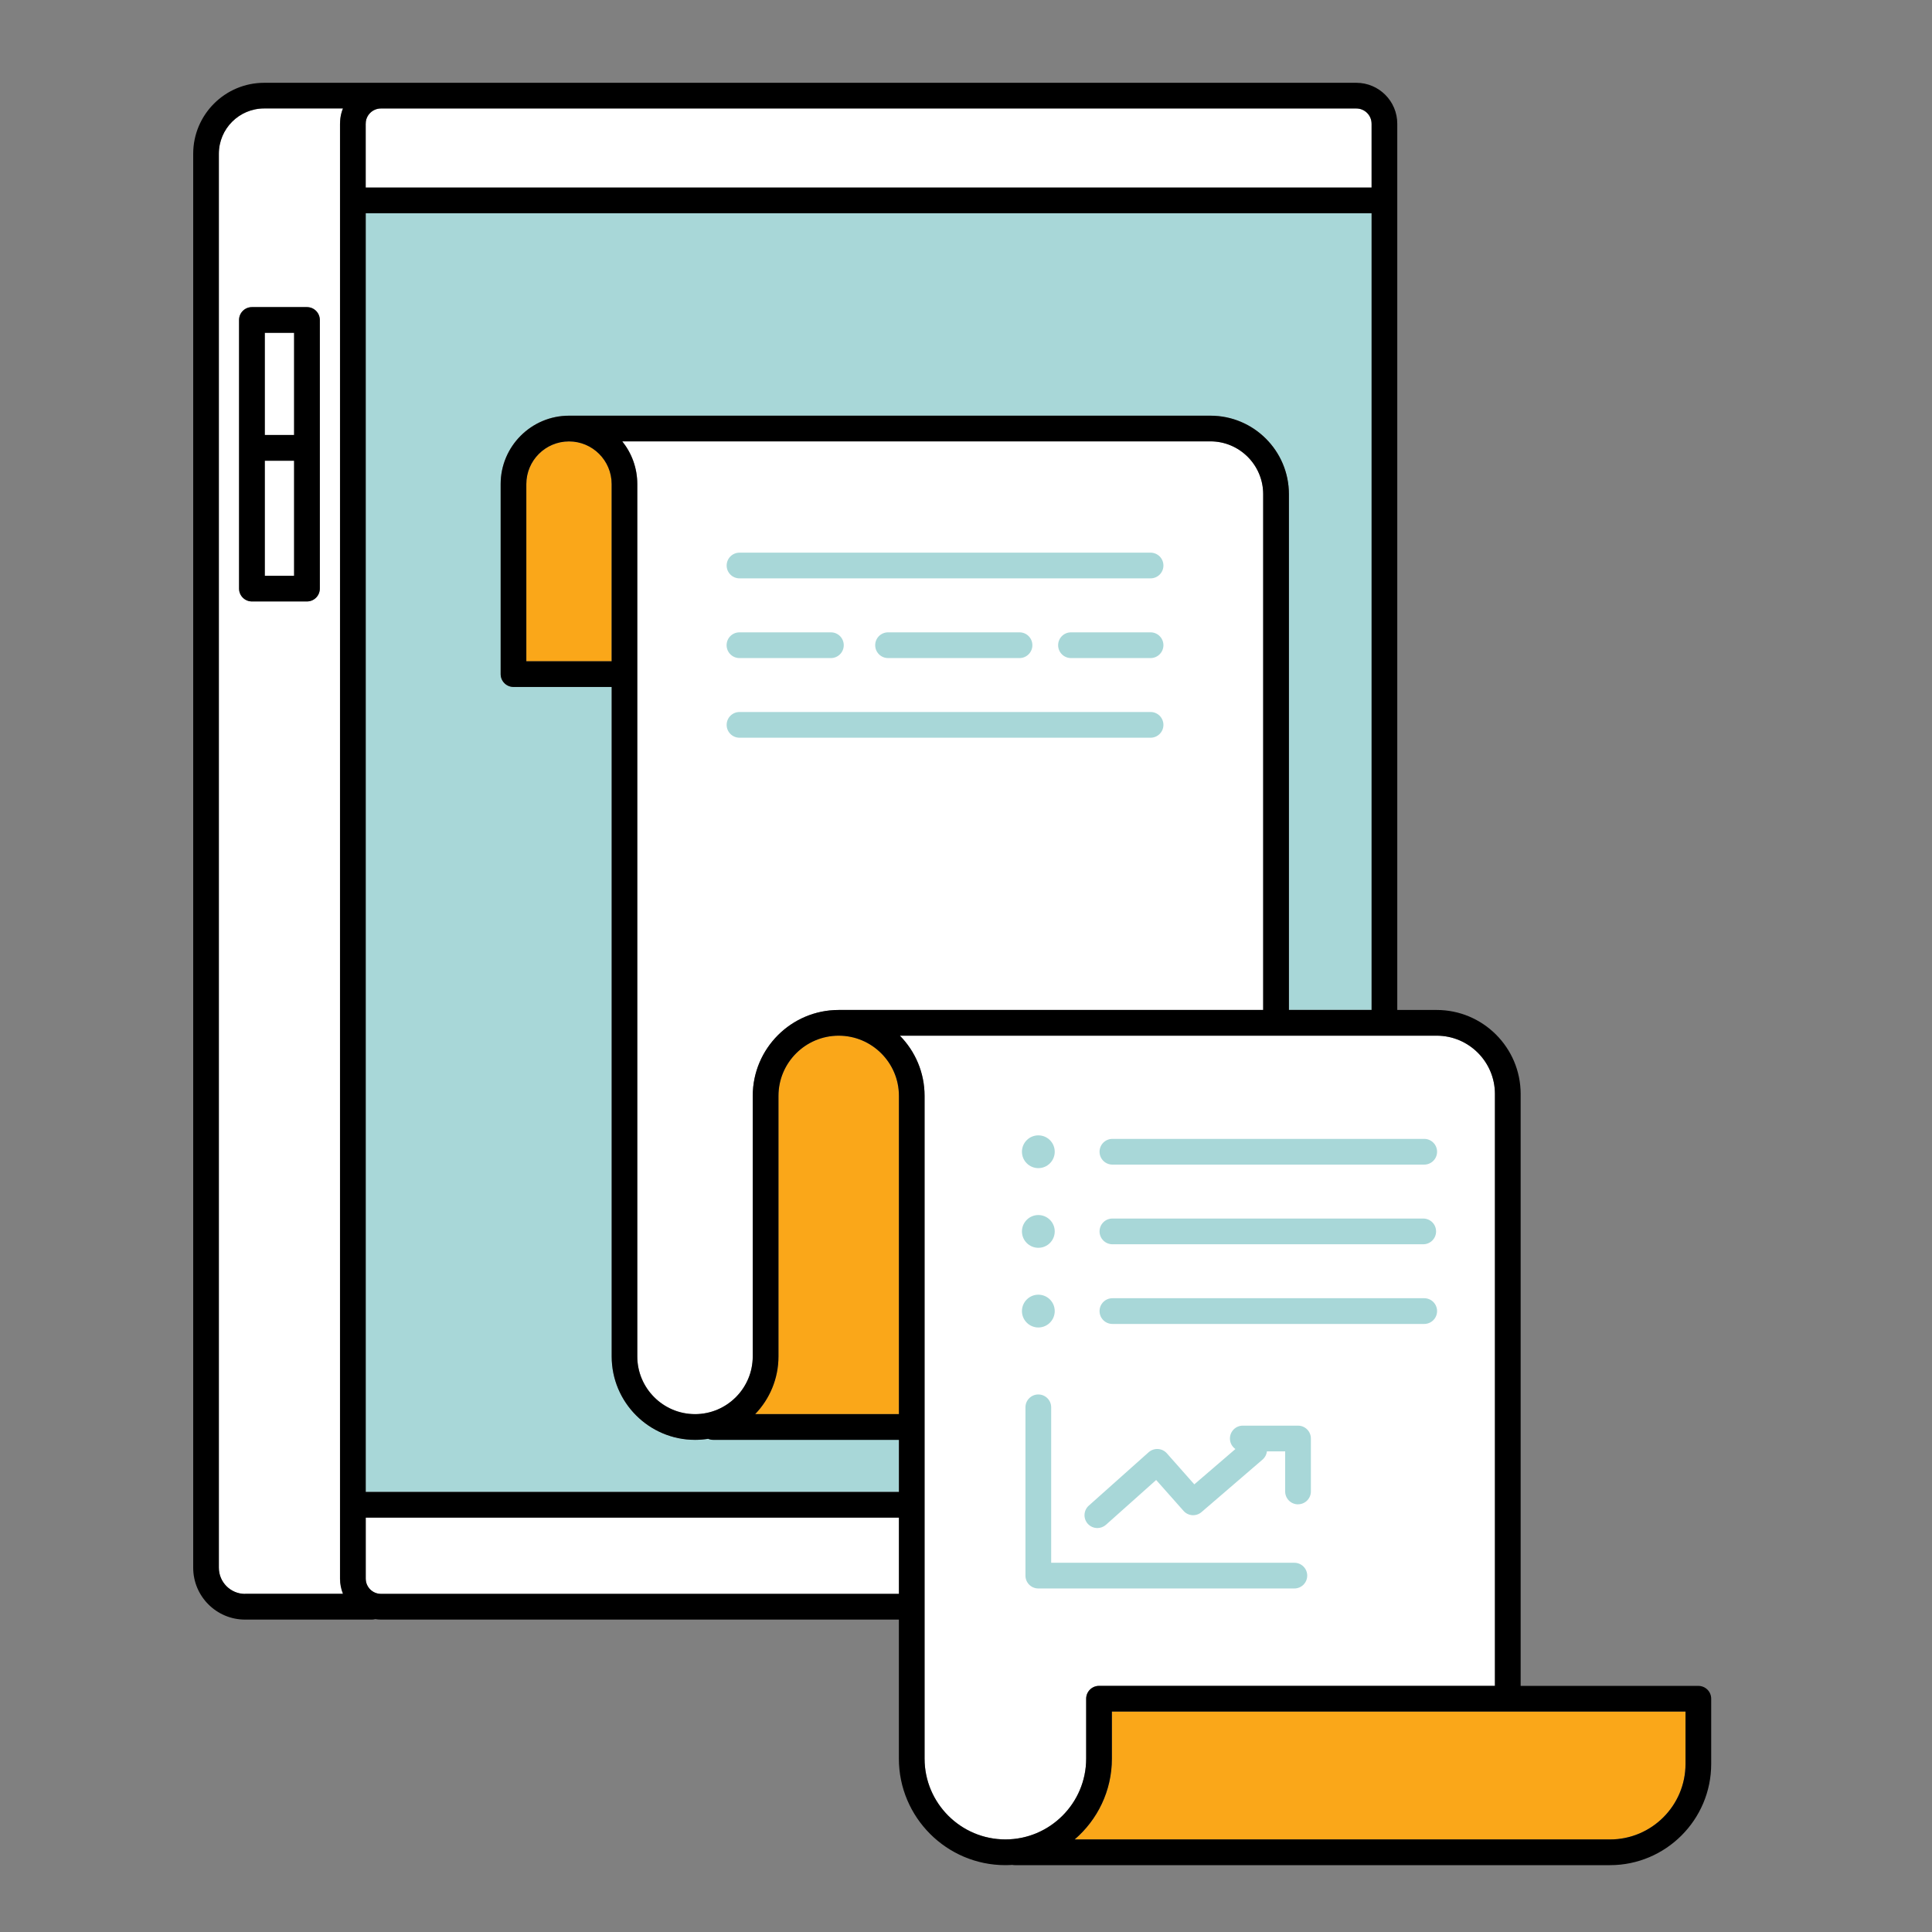 <svg width="70" height="70" viewBox="0 0 70 70" fill="none" xmlns="http://www.w3.org/2000/svg">
<rect x="0" y="0" width="70" height="70" fill="#808080" stroke="none"/>
<mask id="mask0_548_2446" style="mask-type:alpha" maskUnits="userSpaceOnUse" x="0" y="0" width="70" height="70">
<rect width="70" height="70" fill="#F8F7FF"/>
</mask>
<g mask="url(#mask0_548_2446)">
<path d="M19.07 17.539V23.959H22.162V17.539C22.162 16.686 21.469 15.993 20.616 15.993C19.763 15.993 19.07 16.686 19.07 17.539Z" fill="#FAA719"/>
<path d="M13.251 57.198C13.251 57.502 13.498 57.749 13.802 57.749H32.568V54.985H13.249V57.196L13.251 57.198Z" fill="white"/>
<path d="M49.694 4.483C49.694 4.179 49.447 3.932 49.143 3.932H13.802C13.523 3.932 13.288 4.138 13.254 4.414C13.251 4.437 13.251 4.46 13.251 4.484V6.798H49.696V4.484L49.694 4.483Z" fill="white"/>
<path d="M39.354 61.547C39.354 61.289 39.562 61.081 39.82 61.081H54.164V39.633C54.164 38.469 53.217 37.523 52.054 37.523H32.603C33.156 38.085 33.499 38.855 33.499 39.705V63.717C33.499 65.33 34.813 66.644 36.427 66.644C38.041 66.644 39.354 65.33 39.354 63.717V61.547Z" fill="white"/>
<path d="M40.286 63.719C40.286 64.889 39.762 65.94 38.937 66.648H58.334C59.842 66.648 61.069 65.42 61.069 63.911V62.013H40.286V63.719Z" fill="#FAA719"/>
<path d="M30.386 37.523C29.183 37.523 28.204 38.502 28.204 39.705V49.144C28.204 49.954 27.881 50.691 27.359 51.235H32.568V39.705C32.568 38.502 31.589 37.523 30.386 37.523Z" fill="#FAA719"/>
<path d="M10.656 16.692H9.593V20.86H10.656V16.692Z" fill="white"/>
<path d="M12.319 4.483C12.319 4.421 12.322 4.358 12.331 4.297C12.331 4.295 12.331 4.292 12.331 4.29C12.348 4.164 12.38 4.044 12.425 3.932H9.569C8.665 3.932 7.928 4.667 7.928 5.573V56.804C7.928 57.328 8.353 57.753 8.876 57.753H12.425C12.357 57.582 12.317 57.396 12.317 57.202V4.486L12.319 4.483ZM11.587 21.324C11.587 21.582 11.379 21.79 11.121 21.79H9.127C8.869 21.79 8.661 21.582 8.661 21.324V11.592C8.661 11.334 8.869 11.126 9.127 11.126H11.121C11.379 11.126 11.587 11.334 11.587 11.592V21.324Z" fill="white"/>
<path d="M25.657 52.129C25.502 52.153 25.345 52.167 25.183 52.167C23.516 52.167 22.161 50.811 22.161 49.145V24.888H18.604C18.347 24.888 18.139 24.68 18.139 24.422V17.537C18.139 16.172 19.249 15.059 20.616 15.059H43.857C45.424 15.059 46.699 16.334 46.699 17.902V36.591H49.694V7.724H13.249V54.054H32.568V52.165H25.838C25.773 52.165 25.711 52.151 25.655 52.128L25.657 52.129Z" fill="#A8D7D8"/>
<path d="M10.656 12.057H9.593V15.761H10.656V12.057Z" fill="white"/>
<path d="M25.182 51.237C26.336 51.237 27.274 50.299 27.274 49.146V39.706C27.274 37.99 28.671 36.593 30.387 36.593H45.769V17.904C45.769 16.849 44.911 15.991 43.856 15.991H22.548C22.888 16.416 23.093 16.953 23.093 17.537V49.144C23.093 50.297 24.031 51.236 25.184 51.236L25.182 51.237Z" fill="white"/>
<path d="M61.534 61.083H55.096V39.635C55.096 37.958 53.731 36.593 52.054 36.593H50.626V4.483C50.626 3.665 49.961 3 49.144 3H9.571C8.153 3 7 4.153 7 5.571V56.802C7 57.838 7.843 58.681 8.878 58.681H13.474C13.517 58.681 13.556 58.674 13.595 58.664C13.664 58.674 13.734 58.681 13.805 58.681H32.568V63.719C32.568 65.846 34.3 67.578 36.427 67.578C36.512 67.578 36.596 67.574 36.679 67.569C36.71 67.576 36.741 67.578 36.773 67.578H58.334C60.355 67.578 62 65.931 62 63.911V61.548C62 61.291 61.792 61.083 61.534 61.083ZM13.251 4.483C13.251 4.459 13.251 4.436 13.254 4.413C13.288 4.138 13.524 3.93 13.802 3.93H49.144C49.447 3.93 49.695 4.177 49.695 4.481V6.794H13.249V4.481L13.251 4.483ZM8.878 57.749C8.355 57.749 7.93 57.324 7.93 56.801V5.569C7.93 4.665 8.665 3.928 9.571 3.928H12.427C12.381 4.041 12.348 4.162 12.333 4.286C12.333 4.288 12.333 4.291 12.333 4.293C12.326 4.355 12.321 4.416 12.321 4.479V57.195C12.321 57.389 12.36 57.575 12.428 57.746H8.88L8.878 57.749ZM32.57 57.749H13.803C13.5 57.749 13.252 57.502 13.252 57.198V54.987H32.571V57.751L32.57 57.749ZM32.57 54.056H13.251V7.726H49.696V36.593H46.7V17.904C46.7 16.336 45.426 15.062 43.858 15.062H20.617C19.253 15.062 18.14 16.172 18.14 17.539V24.424C18.14 24.682 18.348 24.89 18.606 24.89H22.163V49.148C22.163 50.814 23.519 52.169 25.184 52.169C25.346 52.169 25.503 52.155 25.659 52.131C25.715 52.155 25.776 52.169 25.841 52.169H32.571V54.057L32.57 54.056ZM22.547 15.991H43.855C44.909 15.991 45.767 16.849 45.767 17.904V36.593H30.386C28.67 36.593 27.273 37.99 27.273 39.706V49.146C27.273 50.299 26.334 51.237 25.181 51.237C24.028 51.237 23.089 50.299 23.089 49.146V17.539C23.089 16.953 22.885 16.416 22.545 15.993L22.547 15.991ZM22.161 17.539V23.958H19.07V17.539C19.07 16.686 19.763 15.993 20.616 15.993C21.469 15.993 22.161 16.686 22.161 17.539ZM32.57 51.237H27.361C27.883 50.695 28.206 49.958 28.206 49.146V39.706C28.206 38.504 29.185 37.525 30.388 37.525C31.59 37.525 32.57 38.504 32.57 39.706V51.237ZM36.427 66.646C34.813 66.646 33.499 65.332 33.499 63.719V39.706C33.499 38.857 33.157 38.086 32.604 37.525H52.054C53.218 37.525 54.164 38.471 54.164 39.635V61.083H39.82C39.563 61.083 39.354 61.291 39.354 61.548V63.719C39.354 65.332 38.041 66.646 36.427 66.646ZM61.069 63.911C61.069 65.419 59.842 66.646 58.334 66.646H38.937C39.762 65.938 40.286 64.889 40.286 63.719V62.013H61.069V63.911Z" fill="black"/>
<path d="M11.122 11.128H9.128C8.87 11.128 8.662 11.336 8.662 11.594V21.326C8.662 21.584 8.87 21.792 9.128 21.792H11.122C11.38 21.792 11.588 21.584 11.588 21.326V11.594C11.588 11.336 11.38 11.128 11.122 11.128ZM10.656 20.861H9.594V16.693H10.656V20.861ZM10.656 15.761H9.594V12.058H10.656V15.761Z" fill="black"/>
<path d="M41.687 20.955H26.794C26.536 20.955 26.328 20.747 26.328 20.49C26.328 20.232 26.536 20.024 26.794 20.024H41.687C41.945 20.024 42.153 20.232 42.153 20.49C42.153 20.747 41.945 20.955 41.687 20.955Z" fill="#A8D7D8"/>
<path d="M30.105 23.843H26.792C26.534 23.843 26.326 23.634 26.326 23.377C26.326 23.119 26.534 22.911 26.792 22.911H30.105C30.363 22.911 30.571 23.119 30.571 23.377C30.571 23.634 30.363 23.843 30.105 23.843Z" fill="#A8D7D8"/>
<path d="M36.939 23.843H32.176C31.918 23.843 31.71 23.634 31.71 23.377C31.71 23.119 31.918 22.911 32.176 22.911H36.939C37.197 22.911 37.405 23.119 37.405 23.377C37.405 23.634 37.197 23.843 36.939 23.843Z" fill="#A8D7D8"/>
<path d="M41.687 23.843H38.804C38.546 23.843 38.338 23.634 38.338 23.377C38.338 23.119 38.546 22.911 38.804 22.911H41.687C41.944 22.911 42.153 23.119 42.153 23.377C42.153 23.634 41.944 23.843 41.687 23.843Z" fill="#A8D7D8"/>
<path d="M41.687 26.729H26.794C26.536 26.729 26.328 26.521 26.328 26.263C26.328 26.006 26.536 25.797 26.794 25.797H41.687C41.945 25.797 42.153 26.006 42.153 26.263C42.153 26.521 41.945 26.729 41.687 26.729Z" fill="#A8D7D8"/>
<path d="M51.602 42.196H40.305C40.047 42.196 39.839 41.987 39.839 41.73C39.839 41.472 40.047 41.264 40.305 41.264H51.602C51.86 41.264 52.068 41.472 52.068 41.73C52.068 41.987 51.86 42.196 51.602 42.196Z" fill="#A8D7D8"/>
<path d="M51.566 45.082H40.305C40.047 45.082 39.839 44.874 39.839 44.616C39.839 44.358 40.047 44.15 40.305 44.15H51.566C51.824 44.15 52.032 44.358 52.032 44.616C52.032 44.874 51.824 45.082 51.566 45.082Z" fill="#A8D7D8"/>
<path d="M51.602 47.969H40.305C40.047 47.969 39.839 47.761 39.839 47.503C39.839 47.245 40.047 47.037 40.305 47.037H51.602C51.86 47.037 52.068 47.245 52.068 47.503C52.068 47.761 51.86 47.969 51.602 47.969Z" fill="#A8D7D8"/>
<path d="M38.215 41.73C38.215 42.057 37.949 42.324 37.621 42.324C37.294 42.324 37.027 42.057 37.027 41.73C37.027 41.402 37.294 41.136 37.621 41.136C37.949 41.136 38.215 41.402 38.215 41.73Z" fill="#A8D7D8"/>
<path d="M38.215 44.616C38.215 44.944 37.949 45.21 37.621 45.21C37.294 45.21 37.027 44.944 37.027 44.616C37.027 44.289 37.294 44.023 37.621 44.023C37.949 44.023 38.215 44.289 38.215 44.616Z" fill="#A8D7D8"/>
<path d="M38.215 47.503C38.215 47.83 37.949 48.097 37.621 48.097C37.294 48.097 37.027 47.83 37.027 47.503C37.027 47.175 37.294 46.909 37.621 46.909C37.949 46.909 38.215 47.175 38.215 47.503Z" fill="#A8D7D8"/>
<path d="M46.897 57.553H37.62C37.362 57.553 37.154 57.345 37.154 57.087V50.99C37.154 50.733 37.362 50.524 37.62 50.524C37.878 50.524 38.086 50.733 38.086 50.99V56.622H46.897C47.155 56.622 47.363 56.83 47.363 57.087C47.363 57.345 47.155 57.553 46.897 57.553Z" fill="#A8D7D8"/>
<path d="M39.76 55.364C39.632 55.364 39.504 55.312 39.412 55.209C39.241 55.018 39.258 54.723 39.449 54.552L41.617 52.618C41.71 52.536 41.832 52.493 41.955 52.5C42.078 52.507 42.194 52.563 42.276 52.655L43.272 53.781L45.137 52.178C45.331 52.011 45.625 52.033 45.794 52.227C45.961 52.422 45.939 52.715 45.744 52.884L43.533 54.786C43.34 54.952 43.05 54.933 42.882 54.742L41.89 53.623L40.07 55.247C39.981 55.325 39.87 55.364 39.76 55.364Z" fill="#A8D7D8"/>
<path d="M47.03 54.505C46.772 54.505 46.564 54.296 46.564 54.039V52.585H45.029C44.771 52.585 44.563 52.377 44.563 52.12C44.563 51.862 44.771 51.654 45.029 51.654H47.03C47.288 51.654 47.496 51.862 47.496 52.12V54.037C47.496 54.295 47.288 54.503 47.03 54.503V54.505Z" fill="#A8D7D8"/>
</g>
</svg>

